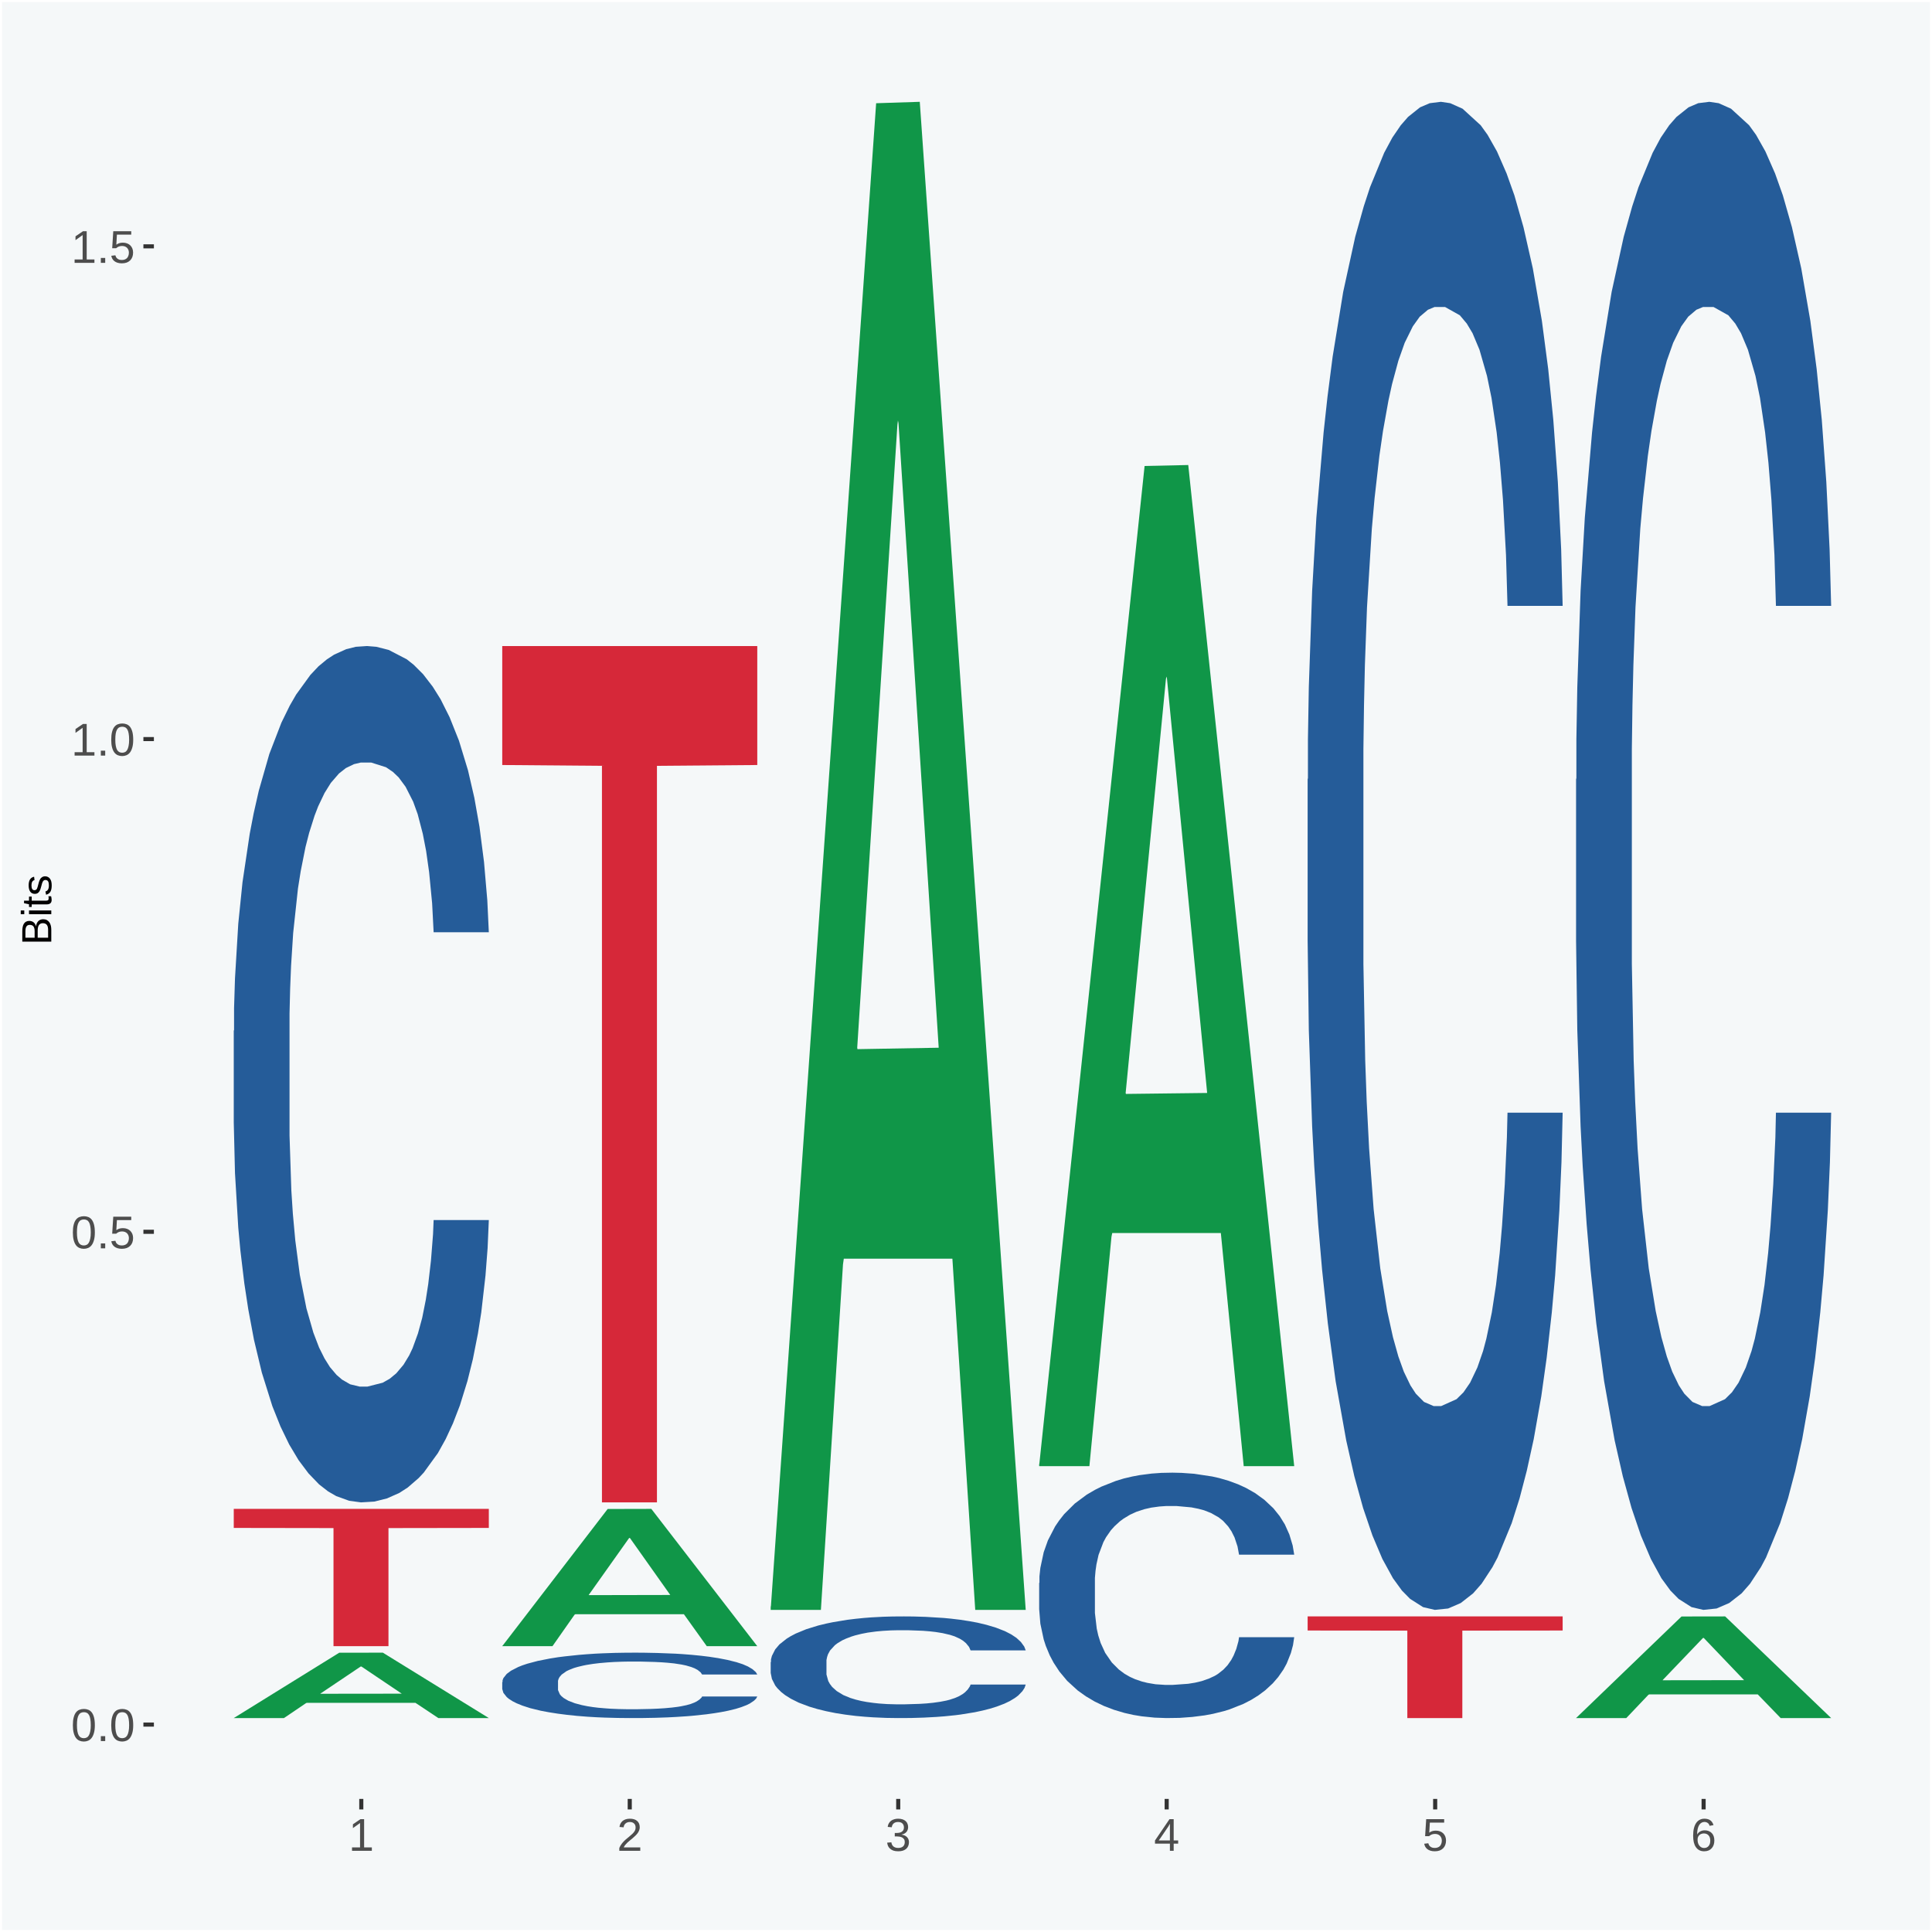 <?xml version="1.0" encoding="UTF-8"?>
<svg xmlns="http://www.w3.org/2000/svg" xmlns:xlink="http://www.w3.org/1999/xlink" width="504pt" height="504pt" viewBox="0 0 504 504" version="1.1">
<defs>
<g>
<symbol overflow="visible" id="glyph0-0">
<path style="stroke:none;" d="M 0.406 0 L 0.406 -8 L 3.594 -8 L 3.594 0 Z M 0.797 -0.406 L 3.188 -0.406 L 3.188 -7.594 L 0.797 -7.594 Z M 0.797 -0.406 "/>
</symbol>
<symbol overflow="visible" id="glyph0-1">
<path style="stroke:none;" d="M 6.203 -4.125 C 6.203 -3.332 6.125 -2.664 5.969 -2.125 C 5.82 -1.582 5.617 -1.145 5.359 -0.812 C 5.098 -0.477 4.789 -0.238 4.438 -0.094 C 4.094 0.051 3.723 0.125 3.328 0.125 C 2.922 0.125 2.539 0.051 2.188 -0.094 C 1.844 -0.238 1.539 -0.477 1.281 -0.812 C 1.031 -1.145 0.832 -1.582 0.688 -2.125 C 0.539 -2.664 0.469 -3.332 0.469 -4.125 C 0.469 -4.957 0.539 -5.645 0.688 -6.188 C 0.832 -6.738 1.035 -7.176 1.297 -7.5 C 1.555 -7.82 1.859 -8.047 2.203 -8.172 C 2.555 -8.305 2.941 -8.375 3.359 -8.375 C 3.754 -8.375 4.125 -8.305 4.469 -8.172 C 4.812 -8.047 5.113 -7.82 5.375 -7.5 C 5.633 -7.176 5.836 -6.738 5.984 -6.188 C 6.129 -5.645 6.203 -4.957 6.203 -4.125 Z M 5.141 -4.125 C 5.141 -4.781 5.098 -5.328 5.016 -5.766 C 4.941 -6.203 4.828 -6.551 4.672 -6.812 C 4.516 -7.07 4.328 -7.254 4.109 -7.359 C 3.891 -7.473 3.641 -7.531 3.359 -7.531 C 3.055 -7.531 2.789 -7.473 2.562 -7.359 C 2.344 -7.254 2.156 -7.07 2 -6.812 C 1.844 -6.551 1.723 -6.203 1.641 -5.766 C 1.566 -5.328 1.531 -4.781 1.531 -4.125 C 1.531 -3.5 1.57 -2.969 1.656 -2.531 C 1.738 -2.094 1.852 -1.742 2 -1.484 C 2.156 -1.223 2.344 -1.035 2.562 -0.922 C 2.789 -0.805 3.047 -0.75 3.328 -0.75 C 3.609 -0.75 3.859 -0.805 4.078 -0.922 C 4.305 -1.035 4.492 -1.223 4.641 -1.484 C 4.797 -1.742 4.914 -2.094 5 -2.531 C 5.094 -2.969 5.141 -3.5 5.141 -4.125 Z M 5.141 -4.125 "/>
</symbol>
<symbol overflow="visible" id="glyph0-2">
<path style="stroke:none;" d="M 1.094 0 L 1.094 -1.281 L 2.234 -1.281 L 2.234 0 Z M 1.094 0 "/>
</symbol>
<symbol overflow="visible" id="glyph0-3">
<path style="stroke:none;" d="M 6.172 -2.688 C 6.172 -2.27 6.109 -1.891 5.984 -1.547 C 5.859 -1.203 5.672 -0.906 5.422 -0.656 C 5.18 -0.414 4.879 -0.223 4.516 -0.078 C 4.148 0.055 3.723 0.125 3.234 0.125 C 2.805 0.125 2.43 0.07 2.109 -0.031 C 1.785 -0.133 1.508 -0.273 1.281 -0.453 C 1.062 -0.629 0.883 -0.836 0.75 -1.078 C 0.625 -1.316 0.535 -1.57 0.484 -1.844 L 1.547 -1.969 C 1.586 -1.812 1.645 -1.66 1.719 -1.516 C 1.801 -1.367 1.91 -1.238 2.047 -1.125 C 2.18 -1.008 2.348 -0.914 2.547 -0.844 C 2.742 -0.781 2.984 -0.75 3.266 -0.75 C 3.535 -0.75 3.781 -0.789 4 -0.875 C 4.227 -0.957 4.422 -1.078 4.578 -1.234 C 4.734 -1.398 4.852 -1.602 4.938 -1.844 C 5.031 -2.082 5.078 -2.359 5.078 -2.672 C 5.078 -2.922 5.035 -3.148 4.953 -3.359 C 4.867 -3.578 4.75 -3.766 4.594 -3.922 C 4.445 -4.078 4.258 -4.195 4.031 -4.281 C 3.812 -4.363 3.562 -4.406 3.281 -4.406 C 3.113 -4.406 2.953 -4.391 2.797 -4.359 C 2.648 -4.328 2.516 -4.285 2.391 -4.234 C 2.266 -4.18 2.148 -4.117 2.047 -4.047 C 1.941 -3.973 1.844 -3.895 1.75 -3.812 L 0.719 -3.812 L 1 -8.25 L 5.688 -8.25 L 5.688 -7.359 L 1.953 -7.359 L 1.797 -4.734 C 1.984 -4.879 2.219 -5.004 2.5 -5.109 C 2.781 -5.211 3.113 -5.266 3.5 -5.266 C 3.914 -5.266 4.285 -5.203 4.609 -5.078 C 4.941 -4.953 5.223 -4.773 5.453 -4.547 C 5.68 -4.316 5.859 -4.047 5.984 -3.734 C 6.109 -3.422 6.172 -3.07 6.172 -2.688 Z M 6.172 -2.688 "/>
</symbol>
<symbol overflow="visible" id="glyph0-4">
<path style="stroke:none;" d="M 0.922 0 L 0.922 -0.891 L 3.016 -0.891 L 3.016 -7.25 L 1.156 -5.922 L 1.156 -6.922 L 3.109 -8.25 L 4.078 -8.25 L 4.078 -0.891 L 6.094 -0.891 L 6.094 0 Z M 0.922 0 "/>
</symbol>
<symbol overflow="visible" id="glyph0-5">
<path style="stroke:none;" d="M 0.609 0 L 0.609 -0.75 C 0.805 -1.207 1.047 -1.609 1.328 -1.953 C 1.617 -2.305 1.922 -2.625 2.234 -2.906 C 2.555 -3.188 2.867 -3.445 3.172 -3.688 C 3.484 -3.938 3.766 -4.18 4.016 -4.422 C 4.266 -4.66 4.469 -4.91 4.625 -5.172 C 4.781 -5.441 4.859 -5.742 4.859 -6.078 C 4.859 -6.316 4.82 -6.523 4.75 -6.703 C 4.676 -6.879 4.57 -7.023 4.438 -7.141 C 4.312 -7.266 4.156 -7.359 3.969 -7.422 C 3.781 -7.484 3.578 -7.516 3.359 -7.516 C 3.141 -7.516 2.938 -7.484 2.75 -7.422 C 2.57 -7.367 2.41 -7.281 2.266 -7.156 C 2.117 -7.039 2 -6.895 1.906 -6.719 C 1.812 -6.551 1.754 -6.352 1.734 -6.125 L 0.656 -6.219 C 0.688 -6.508 0.766 -6.785 0.891 -7.047 C 1.023 -7.316 1.203 -7.551 1.422 -7.75 C 1.648 -7.945 1.922 -8.098 2.234 -8.203 C 2.555 -8.316 2.93 -8.375 3.359 -8.375 C 3.766 -8.375 4.125 -8.328 4.438 -8.234 C 4.758 -8.141 5.031 -7.992 5.25 -7.797 C 5.477 -7.609 5.648 -7.375 5.766 -7.094 C 5.879 -6.812 5.938 -6.488 5.938 -6.125 C 5.938 -5.844 5.883 -5.578 5.781 -5.328 C 5.688 -5.078 5.555 -4.836 5.391 -4.609 C 5.223 -4.379 5.031 -4.16 4.812 -3.953 C 4.594 -3.742 4.363 -3.535 4.125 -3.328 C 3.895 -3.129 3.656 -2.93 3.406 -2.734 C 3.164 -2.535 2.938 -2.336 2.719 -2.141 C 2.508 -1.941 2.32 -1.738 2.156 -1.531 C 1.988 -1.332 1.859 -1.117 1.766 -0.891 L 6.078 -0.891 L 6.078 0 Z M 0.609 0 "/>
</symbol>
<symbol overflow="visible" id="glyph0-6">
<path style="stroke:none;" d="M 6.141 -2.281 C 6.141 -1.906 6.078 -1.566 5.953 -1.266 C 5.836 -0.973 5.66 -0.723 5.422 -0.516 C 5.18 -0.305 4.883 -0.145 4.531 -0.031 C 4.188 0.07 3.789 0.125 3.344 0.125 C 2.832 0.125 2.398 0.062 2.047 -0.062 C 1.703 -0.195 1.414 -0.367 1.188 -0.578 C 0.957 -0.785 0.785 -1.02 0.672 -1.281 C 0.566 -1.551 0.492 -1.832 0.453 -2.125 L 1.547 -2.219 C 1.578 -2 1.633 -1.801 1.719 -1.625 C 1.801 -1.445 1.914 -1.289 2.062 -1.156 C 2.207 -1.031 2.383 -0.93 2.594 -0.859 C 2.801 -0.785 3.051 -0.75 3.344 -0.75 C 3.875 -0.75 4.289 -0.879 4.594 -1.141 C 4.895 -1.41 5.047 -1.801 5.047 -2.312 C 5.047 -2.613 4.977 -2.859 4.844 -3.047 C 4.707 -3.234 4.539 -3.379 4.344 -3.484 C 4.145 -3.586 3.926 -3.656 3.688 -3.688 C 3.445 -3.727 3.227 -3.75 3.031 -3.75 L 2.438 -3.75 L 2.438 -4.656 L 3.016 -4.656 C 3.211 -4.656 3.414 -4.676 3.625 -4.719 C 3.844 -4.758 4.039 -4.832 4.219 -4.938 C 4.395 -5.051 4.539 -5.195 4.656 -5.375 C 4.77 -5.562 4.828 -5.797 4.828 -6.078 C 4.828 -6.523 4.695 -6.875 4.438 -7.125 C 4.188 -7.383 3.801 -7.516 3.281 -7.516 C 2.82 -7.516 2.445 -7.395 2.156 -7.156 C 1.875 -6.914 1.707 -6.578 1.656 -6.141 L 0.594 -6.234 C 0.633 -6.598 0.734 -6.91 0.891 -7.172 C 1.047 -7.441 1.242 -7.664 1.484 -7.844 C 1.734 -8.02 2.008 -8.148 2.312 -8.234 C 2.625 -8.328 2.953 -8.375 3.297 -8.375 C 3.754 -8.375 4.148 -8.316 4.484 -8.203 C 4.816 -8.086 5.086 -7.93 5.297 -7.734 C 5.516 -7.535 5.672 -7.301 5.766 -7.031 C 5.867 -6.77 5.922 -6.488 5.922 -6.188 C 5.922 -5.945 5.883 -5.723 5.812 -5.516 C 5.75 -5.305 5.645 -5.113 5.5 -4.938 C 5.363 -4.77 5.188 -4.625 4.969 -4.5 C 4.75 -4.383 4.488 -4.297 4.188 -4.234 L 4.188 -4.219 C 4.52 -4.176 4.805 -4.098 5.047 -3.984 C 5.297 -3.867 5.5 -3.723 5.656 -3.547 C 5.82 -3.379 5.941 -3.188 6.016 -2.969 C 6.098 -2.75 6.141 -2.52 6.141 -2.281 Z M 6.141 -2.281 "/>
</symbol>
<symbol overflow="visible" id="glyph0-7">
<path style="stroke:none;" d="M 5.156 -1.875 L 5.156 0 L 4.172 0 L 4.172 -1.875 L 0.281 -1.875 L 0.281 -2.688 L 4.062 -8.25 L 5.156 -8.25 L 5.156 -2.703 L 6.328 -2.703 L 6.328 -1.875 Z M 4.172 -7.062 C 4.16 -7.039 4.141 -7.004 4.109 -6.953 C 4.078 -6.898 4.039 -6.836 4 -6.766 C 3.957 -6.691 3.914 -6.617 3.875 -6.547 C 3.844 -6.473 3.812 -6.414 3.781 -6.375 L 1.656 -3.25 C 1.633 -3.219 1.602 -3.176 1.562 -3.125 C 1.531 -3.07 1.492 -3.02 1.453 -2.969 C 1.422 -2.914 1.383 -2.863 1.344 -2.812 C 1.301 -2.77 1.27 -2.734 1.25 -2.703 L 4.172 -2.703 Z M 4.172 -7.062 "/>
</symbol>
<symbol overflow="visible" id="glyph0-8">
<path style="stroke:none;" d="M 6.141 -2.703 C 6.141 -2.285 6.082 -1.906 5.969 -1.562 C 5.852 -1.219 5.68 -0.922 5.453 -0.672 C 5.234 -0.422 4.957 -0.223 4.625 -0.078 C 4.289 0.055 3.91 0.125 3.484 0.125 C 3.004 0.125 2.582 0.031 2.219 -0.156 C 1.863 -0.344 1.566 -0.609 1.328 -0.953 C 1.086 -1.297 0.906 -1.719 0.781 -2.219 C 0.664 -2.727 0.609 -3.301 0.609 -3.938 C 0.609 -4.676 0.676 -5.32 0.812 -5.875 C 0.945 -6.426 1.141 -6.883 1.391 -7.25 C 1.648 -7.625 1.961 -7.906 2.328 -8.094 C 2.691 -8.281 3.102 -8.375 3.562 -8.375 C 3.844 -8.375 4.102 -8.344 4.344 -8.281 C 4.594 -8.227 4.816 -8.133 5.016 -8 C 5.223 -7.875 5.398 -7.703 5.547 -7.484 C 5.703 -7.273 5.828 -7.016 5.922 -6.703 L 4.906 -6.516 C 4.801 -6.867 4.629 -7.125 4.391 -7.281 C 4.148 -7.445 3.867 -7.531 3.547 -7.531 C 3.266 -7.531 3.004 -7.457 2.766 -7.312 C 2.535 -7.176 2.336 -6.973 2.172 -6.703 C 2.004 -6.43 1.875 -6.086 1.781 -5.672 C 1.695 -5.266 1.656 -4.789 1.656 -4.25 C 1.852 -4.602 2.125 -4.875 2.469 -5.062 C 2.812 -5.25 3.207 -5.344 3.656 -5.344 C 4.031 -5.344 4.367 -5.281 4.672 -5.156 C 4.984 -5.031 5.25 -4.852 5.469 -4.625 C 5.688 -4.406 5.852 -4.129 5.969 -3.797 C 6.082 -3.473 6.141 -3.109 6.141 -2.703 Z M 5.078 -2.656 C 5.078 -2.938 5.039 -3.191 4.969 -3.422 C 4.895 -3.66 4.785 -3.859 4.641 -4.016 C 4.504 -4.18 4.332 -4.305 4.125 -4.391 C 3.926 -4.484 3.688 -4.531 3.406 -4.531 C 3.219 -4.531 3.023 -4.5 2.828 -4.438 C 2.629 -4.383 2.453 -4.289 2.297 -4.156 C 2.141 -4.031 2.008 -3.863 1.906 -3.656 C 1.812 -3.457 1.766 -3.207 1.766 -2.906 C 1.766 -2.602 1.801 -2.316 1.875 -2.047 C 1.957 -1.785 2.07 -1.555 2.219 -1.359 C 2.363 -1.172 2.539 -1.02 2.75 -0.906 C 2.957 -0.789 3.191 -0.734 3.453 -0.734 C 3.703 -0.734 3.926 -0.773 4.125 -0.859 C 4.332 -0.953 4.504 -1.082 4.641 -1.25 C 4.785 -1.414 4.895 -1.613 4.969 -1.844 C 5.039 -2.082 5.078 -2.352 5.078 -2.656 Z M 5.078 -2.656 "/>
</symbol>
<symbol overflow="visible" id="glyph1-0">
<path style="stroke:none;" d="M 0 -0.359 L -7.328 -0.359 L -7.328 -3.281 L 0 -3.281 Z M -0.359 -0.734 L -0.359 -2.922 L -6.969 -2.922 L -6.969 -0.734 Z M -0.359 -0.734 "/>
</symbol>
<symbol overflow="visible" id="glyph1-1">
<path style="stroke:none;" d="M -2.125 -6.75 C -1.75 -6.75 -1.426 -6.676 -1.156 -6.531 C -0.883 -6.383 -0.66 -6.18 -0.484 -5.922 C -0.316 -5.672 -0.191 -5.375 -0.109 -5.031 C -0.035 -4.695 0 -4.344 0 -3.969 L 0 -0.906 L -7.562 -0.906 L -7.562 -3.656 C -7.562 -4.07 -7.523 -4.441 -7.453 -4.766 C -7.391 -5.098 -7.281 -5.379 -7.125 -5.609 C -6.977 -5.836 -6.789 -6.008 -6.562 -6.125 C -6.332 -6.25 -6.055 -6.312 -5.734 -6.312 C -5.523 -6.312 -5.328 -6.281 -5.141 -6.219 C -4.953 -6.164 -4.781 -6.078 -4.625 -5.953 C -4.477 -5.836 -4.348 -5.688 -4.234 -5.5 C -4.129 -5.32 -4.047 -5.113 -3.984 -4.875 C -3.953 -5.176 -3.883 -5.441 -3.781 -5.672 C -3.676 -5.91 -3.539 -6.109 -3.375 -6.266 C -3.219 -6.43 -3.031 -6.551 -2.812 -6.625 C -2.602 -6.707 -2.375 -6.75 -2.125 -6.75 Z M -5.609 -5.281 C -6.016 -5.281 -6.305 -5.141 -6.484 -4.859 C -6.66 -4.586 -6.75 -4.188 -6.75 -3.656 L -6.75 -1.922 L -4.344 -1.922 L -4.344 -3.656 C -4.344 -3.957 -4.375 -4.211 -4.438 -4.422 C -4.5 -4.629 -4.582 -4.797 -4.688 -4.922 C -4.801 -5.047 -4.93 -5.133 -5.078 -5.188 C -5.234 -5.25 -5.41 -5.281 -5.609 -5.281 Z M -2.219 -5.719 C -2.457 -5.719 -2.66 -5.672 -2.828 -5.578 C -2.992 -5.492 -3.129 -5.367 -3.234 -5.203 C -3.348 -5.047 -3.426 -4.848 -3.469 -4.609 C -3.52 -4.379 -3.547 -4.125 -3.547 -3.844 L -3.547 -1.922 L -0.828 -1.922 L -0.828 -3.922 C -0.828 -4.18 -0.848 -4.422 -0.891 -4.641 C -0.93 -4.859 -1.004 -5.047 -1.109 -5.203 C -1.211 -5.367 -1.352 -5.492 -1.531 -5.578 C -1.719 -5.672 -1.945 -5.719 -2.219 -5.719 Z M -2.219 -5.719 "/>
</symbol>
<symbol overflow="visible" id="glyph1-2">
<path style="stroke:none;" d="M -7.047 -0.734 L -7.969 -0.734 L -7.969 -1.703 L -7.047 -1.703 Z M 0 -0.734 L -5.812 -0.734 L -5.812 -1.703 L 0 -1.703 Z M 0 -0.734 "/>
</symbol>
<symbol overflow="visible" id="glyph1-3">
<path style="stroke:none;" d="M -0.047 -2.969 C -0.004 -2.82 0.023 -2.672 0.047 -2.516 C 0.078 -2.367 0.094 -2.195 0.094 -2 C 0.094 -1.227 -0.348 -0.844 -1.234 -0.844 L -5.109 -0.844 L -5.109 -0.172 L -5.812 -0.172 L -5.812 -0.875 L -7.109 -1.156 L -7.109 -1.812 L -5.812 -1.812 L -5.812 -2.875 L -5.109 -2.875 L -5.109 -1.812 L -1.438 -1.812 C -1.156 -1.812 -0.957 -1.852 -0.844 -1.938 C -0.738 -2.031 -0.688 -2.191 -0.688 -2.422 C -0.688 -2.516 -0.691 -2.602 -0.703 -2.688 C -0.711 -2.77 -0.727 -2.863 -0.75 -2.969 Z M -0.047 -2.969 "/>
</symbol>
<symbol overflow="visible" id="glyph1-4">
<path style="stroke:none;" d="M -1.609 -5.109 C -1.336 -5.109 -1.094 -5.051 -0.875 -4.938 C -0.664 -4.832 -0.488 -4.68 -0.344 -4.484 C -0.195 -4.285 -0.082 -4.039 0 -3.75 C 0.07 -3.457 0.109 -3.125 0.109 -2.75 C 0.109 -2.406 0.082 -2.098 0.031 -1.828 C -0.02 -1.555 -0.102 -1.316 -0.219 -1.109 C -0.332 -0.91 -0.484 -0.742 -0.672 -0.609 C -0.859 -0.473 -1.086 -0.375 -1.359 -0.312 L -1.531 -1.156 C -1.219 -1.238 -0.988 -1.41 -0.844 -1.672 C -0.695 -1.93 -0.625 -2.289 -0.625 -2.75 C -0.625 -2.957 -0.641 -3.145 -0.672 -3.312 C -0.703 -3.488 -0.75 -3.641 -0.812 -3.766 C -0.883 -3.891 -0.977 -3.984 -1.094 -4.047 C -1.207 -4.117 -1.352 -4.156 -1.531 -4.156 C -1.707 -4.156 -1.848 -4.113 -1.953 -4.031 C -2.066 -3.957 -2.16 -3.844 -2.234 -3.688 C -2.316 -3.539 -2.383 -3.363 -2.438 -3.156 C -2.5 -2.945 -2.562 -2.719 -2.625 -2.469 C -2.688 -2.238 -2.754 -2.008 -2.828 -1.781 C -2.898 -1.551 -3 -1.344 -3.125 -1.156 C -3.25 -0.969 -3.398 -0.816 -3.578 -0.703 C -3.766 -0.586 -4 -0.531 -4.281 -0.531 C -4.812 -0.531 -5.211 -0.719 -5.484 -1.094 C -5.766 -1.477 -5.906 -2.031 -5.906 -2.75 C -5.906 -3.395 -5.789 -3.906 -5.562 -4.281 C -5.332 -4.656 -4.973 -4.895 -4.484 -5 L -4.375 -4.125 C -4.52 -4.094 -4.645 -4.035 -4.75 -3.953 C -4.852 -3.867 -4.938 -3.766 -5 -3.641 C -5.062 -3.516 -5.102 -3.375 -5.125 -3.219 C -5.156 -3.07 -5.172 -2.914 -5.172 -2.75 C -5.172 -2.312 -5.102 -1.988 -4.969 -1.781 C -4.844 -1.582 -4.645 -1.484 -4.375 -1.484 C -4.219 -1.484 -4.086 -1.52 -3.984 -1.594 C -3.879 -1.664 -3.789 -1.77 -3.719 -1.906 C -3.656 -2.051 -3.598 -2.219 -3.547 -2.406 C -3.492 -2.602 -3.438 -2.816 -3.375 -3.047 C -3.332 -3.203 -3.289 -3.359 -3.25 -3.516 C -3.207 -3.68 -3.156 -3.836 -3.094 -3.984 C -3.031 -4.141 -2.957 -4.285 -2.875 -4.422 C -2.789 -4.555 -2.688 -4.672 -2.562 -4.766 C -2.445 -4.867 -2.312 -4.953 -2.156 -5.016 C -2 -5.078 -1.816 -5.109 -1.609 -5.109 Z M -1.609 -5.109 "/>
</symbol>
</g>
<clipPath id="clip1">
  <path d="M 40.148 5.48 L 498.52 5.48 L 498.52 469.281 L 40.148 469.281 Z M 40.148 5.48 "/>
</clipPath>
</defs>
<g id="surface1">
<rect x="0" y="0" width="504" height="504" style="fill:rgb(96.078%,97.255%,97.647%);fill-opacity:1;stroke:none;"/>
<path style="fill:none;stroke-width:1.07;stroke-linecap:round;stroke-linejoin:round;stroke:rgb(100%,100%,100%);stroke-opacity:1;stroke-miterlimit:10;" d="M 0 0 L 504 0 L 504 504 L 0 504 Z M 0 0 " transform="matrix(1,0,0,-1,0,504)"/>
<g clip-path="url(#clip1)" clip-rule="nonzero">
<path style=" stroke:none;fill-rule:nonzero;fill:rgb(96.078%,97.255%,97.647%);fill-opacity:1;" d="M 40.148 469.281 L 498.52 469.281 L 498.52 5.48 L 40.148 5.48 Z M 40.148 469.281 "/>
</g>
<path style=" stroke:none;fill-rule:nonzero;fill:rgb(6.274%,58.824%,28.235%);fill-opacity:1;" d="M 60.98 448.16 L 61.051 448.148 L 88.488 431.148 L 99.871 431.129 L 127.52 448.191 L 114.352 448.191 L 108.379 444.219 L 80.051 444.219 L 79.852 444.281 L 74.078 448.191 L 60.98 448.191 L 60.98 448.16 L 83.621 441.852 L 104.809 441.828 L 94.32 434.77 L 94.18 434.73 L 94.039 434.781 L 83.551 441.828 L 83.621 441.852 Z M 60.98 448.16 "/>
<path style=" stroke:none;fill-rule:nonzero;fill:rgb(14.51%,36.078%,60.001%);fill-opacity:1;" d="M 60.98 268.898 L 61.059 268.699 L 61.059 262.988 L 61.301 255.238 L 62.16 240.949 L 63.262 230.141 L 65.148 217.488 L 66.172 212.191 L 67.512 206.27 L 70.262 196.68 L 73.41 188.52 L 75.609 184.039 L 77.262 181.18 L 80.961 176.078 L 83.078 173.828 L 85.281 172 L 87.172 170.77 L 90.32 169.352 L 92.828 168.73 L 95.738 168.531 L 98.18 168.73 L 101.41 169.551 L 106.129 172 L 107.93 173.43 L 110.371 175.871 L 112.891 179.141 L 114.93 182.398 L 117.289 187.102 L 119.73 193.219 L 122.09 200.969 L 123.738 208.109 L 125.078 215.66 L 126.262 224.84 L 127.121 234.828 L 127.52 243.199 L 113.121 243.199 L 112.73 235.648 L 111.941 227.488 L 111.16 221.98 L 110.289 217.488 L 108.961 212.391 L 107.781 209.129 L 105.809 205.25 L 104 202.801 L 102.512 201.379 L 100.699 200.148 L 96.852 198.93 L 94.09 198.93 L 92.359 199.34 L 90.238 200.359 L 88.43 201.781 L 86.309 204.23 L 84.66 206.879 L 83 210.352 L 82.059 212.801 L 80.641 217.289 L 79.699 220.961 L 78.441 227.289 L 77.73 231.77 L 76.48 243.398 L 75.93 251.969 L 75.691 257.891 L 75.531 264.422 L 75.531 296.238 L 76 310.52 L 76.398 316.641 L 77.031 323.578 L 78.211 332.559 L 79.941 341.328 L 81.75 347.648 L 83.238 351.531 L 84.66 354.379 L 86.07 356.629 L 87.801 358.672 L 89.219 359.891 L 91.34 361.121 L 93.859 361.73 L 95.82 361.73 L 99.828 360.711 L 101.641 359.691 L 103.371 358.262 L 105.262 356.02 L 106.75 353.57 L 107.621 351.73 L 109.031 347.859 L 110.141 343.781 L 111.078 339.078 L 111.711 335 L 112.422 328.879 L 112.969 321.949 L 113.121 318.27 L 127.52 318.27 L 127.199 325.621 L 126.648 332.762 L 125.551 342.352 L 124.68 347.859 L 123.352 354.59 L 121.93 360.301 L 119.969 366.629 L 118.16 371.32 L 116.27 375.398 L 114.23 379.07 L 110.531 384.172 L 109.191 385.602 L 106.359 388.051 L 104.16 389.469 L 100.93 390.898 L 97.629 391.719 L 94.172 391.922 L 91.102 391.512 L 87.719 390.289 L 85.602 389.07 L 83.238 387.23 L 80.488 384.371 L 77.891 380.91 L 75.449 376.828 L 73.172 372.129 L 71.051 366.828 L 68.301 358.059 L 66.25 349.488 L 64.762 341.531 L 63.738 334.801 L 62.711 326.23 L 62.16 320.309 L 61.301 306.031 L 60.98 292.77 Z M 60.98 268.898 "/>
<path style=" stroke:none;fill-rule:nonzero;fill:rgb(83.922%,15.686%,22.353%);fill-opacity:1;" d="M 60.98 393.621 L 127.52 393.621 L 127.52 398.59 L 101.34 398.629 L 101.34 429.441 L 87 429.441 L 87 398.629 L 60.98 398.59 Z M 60.98 393.621 "/>
<path style=" stroke:none;fill-rule:nonzero;fill:rgb(6.274%,58.824%,28.235%);fill-opacity:1;" d="M 131.02 429.371 L 131.09 429.34 L 158.52 393.648 L 169.91 393.621 L 197.551 429.441 L 184.379 429.441 L 178.41 421.102 L 150.09 421.102 L 149.879 421.23 L 144.121 429.441 L 131.02 429.441 L 131.02 429.371 L 153.648 416.121 L 174.852 416.078 L 164.352 401.25 L 164.219 401.18 L 164.078 401.281 L 153.578 416.078 L 153.648 416.121 Z M 131.02 429.371 "/>
<path style=" stroke:none;fill-rule:nonzero;fill:rgb(14.51%,36.078%,60.001%);fill-opacity:1;" d="M 131.02 438.801 L 131.102 438.781 L 131.102 438.34 L 131.328 437.75 L 132.199 436.66 L 133.301 435.84 L 135.191 434.871 L 136.211 434.461 L 137.551 434.012 L 140.301 433.281 L 143.441 432.66 L 145.648 432.309 L 147.301 432.102 L 150.988 431.711 L 153.121 431.539 L 155.32 431.391 L 157.211 431.301 L 160.352 431.191 L 162.871 431.148 L 165.781 431.129 L 168.219 431.148 L 171.441 431.211 L 176.16 431.391 L 177.969 431.5 L 180.41 431.691 L 182.922 431.941 L 184.969 432.191 L 187.328 432.551 L 189.762 433.02 L 192.121 433.609 L 193.77 434.148 L 195.109 434.73 L 196.289 435.43 L 197.16 436.191 L 197.551 436.828 L 183.16 436.828 L 182.762 436.262 L 181.98 435.629 L 181.191 435.211 L 180.328 434.871 L 178.988 434.48 L 177.809 434.23 L 175.84 433.93 L 174.039 433.75 L 172.539 433.641 L 170.73 433.551 L 166.879 433.449 L 164.129 433.449 L 162.398 433.48 L 160.27 433.559 L 158.461 433.672 L 156.34 433.859 L 154.691 434.059 L 153.039 434.32 L 152.09 434.512 L 150.68 434.852 L 149.73 435.129 L 148.48 435.621 L 147.77 435.961 L 146.512 436.852 L 145.961 437.5 L 145.719 437.961 L 145.57 438.449 L 145.57 440.891 L 146.039 441.98 L 146.43 442.441 L 147.059 442.969 L 148.238 443.66 L 149.969 444.328 L 151.781 444.809 L 153.27 445.109 L 154.691 445.328 L 156.102 445.5 L 157.84 445.648 L 159.25 445.75 L 161.371 445.84 L 163.891 445.891 L 165.859 445.891 L 169.871 445.809 L 171.68 445.73 L 173.41 445.621 L 175.289 445.449 L 176.789 445.262 L 177.648 445.121 L 179.07 444.828 L 180.172 444.52 L 181.109 444.16 L 181.738 443.852 L 182.449 443.379 L 183 442.852 L 183.16 442.57 L 197.551 442.57 L 197.238 443.129 L 196.68 443.672 L 195.578 444.41 L 194.719 444.828 L 193.379 445.34 L 191.969 445.781 L 190 446.262 L 188.191 446.621 L 186.301 446.93 L 184.262 447.211 L 180.559 447.602 L 179.23 447.711 L 176.391 447.898 L 174.191 448.012 L 170.969 448.121 L 167.672 448.18 L 164.211 448.191 L 161.141 448.16 L 157.762 448.07 L 155.629 447.98 L 153.27 447.84 L 150.52 447.621 L 147.93 447.352 L 145.488 447.039 L 143.211 446.68 L 141.078 446.281 L 138.328 445.609 L 136.289 444.949 L 134.789 444.34 L 133.77 443.828 L 132.75 443.18 L 132.199 442.719 L 131.328 441.629 L 131.02 440.621 Z M 131.02 438.801 "/>
<path style=" stroke:none;fill-rule:nonzero;fill:rgb(83.922%,15.686%,22.353%);fill-opacity:1;" d="M 131.02 168.531 L 197.551 168.531 L 197.551 199.57 L 171.379 199.781 L 171.379 391.922 L 157.031 391.922 L 157.031 199.781 L 131.02 199.57 Z M 131.02 168.531 "/>
<path style=" stroke:none;fill-rule:nonzero;fill:rgb(6.274%,58.824%,28.235%);fill-opacity:1;" d="M 201.051 419.23 L 201.121 418.859 L 228.559 26.93 L 239.941 26.559 L 267.578 419.969 L 254.41 419.969 L 248.449 328.359 L 220.121 328.359 L 219.91 329.84 L 214.148 419.969 L 201.051 419.969 L 201.051 419.23 L 223.691 273.691 L 244.879 273.32 L 234.391 110.41 L 234.25 109.68 L 234.109 110.781 L 223.621 273.32 L 223.691 273.691 Z M 201.051 419.23 "/>
<path style=" stroke:none;fill-rule:nonzero;fill:rgb(14.51%,36.078%,60.001%);fill-opacity:1;" d="M 201.051 433.578 L 201.129 433.559 L 201.129 432.879 L 201.371 431.961 L 202.23 430.27 L 203.328 428.98 L 205.219 427.48 L 206.238 426.852 L 207.578 426.148 L 210.328 425.012 L 213.48 424.039 L 215.68 423.512 L 217.328 423.172 L 221.031 422.559 L 223.148 422.301 L 225.352 422.078 L 227.238 421.93 L 230.391 421.762 L 232.898 421.691 L 235.809 421.672 L 238.25 421.691 L 241.469 421.789 L 246.191 422.078 L 248 422.25 L 250.441 422.539 L 252.961 422.93 L 255 423.309 L 257.359 423.871 L 259.801 424.602 L 262.16 425.52 L 263.809 426.371 L 265.148 427.262 L 266.328 428.352 L 267.191 429.539 L 267.578 430.531 L 253.191 430.531 L 252.801 429.641 L 252.012 428.672 L 251.23 428.012 L 250.359 427.48 L 249.02 426.871 L 247.84 426.488 L 245.879 426.031 L 244.07 425.738 L 242.578 425.57 L 240.77 425.422 L 236.91 425.281 L 234.16 425.281 L 232.43 425.32 L 230.309 425.441 L 228.5 425.609 L 226.371 425.898 L 224.719 426.219 L 223.07 426.629 L 222.129 426.922 L 220.711 427.461 L 219.77 427.891 L 218.512 428.641 L 217.801 429.18 L 216.539 430.559 L 215.988 431.57 L 215.762 432.281 L 215.602 433.051 L 215.602 436.828 L 216.07 438.531 L 216.469 439.25 L 217.09 440.078 L 218.27 441.141 L 220 442.191 L 221.809 442.941 L 223.309 443.398 L 224.719 443.738 L 226.141 444 L 227.871 444.238 L 229.281 444.391 L 231.41 444.539 L 233.922 444.609 L 235.891 444.609 L 239.898 444.488 L 241.711 444.371 L 243.441 444.199 L 245.328 443.93 L 246.82 443.641 L 247.691 443.422 L 249.102 442.961 L 250.199 442.48 L 251.148 441.922 L 251.781 441.43 L 252.48 440.711 L 253.031 439.879 L 253.191 439.449 L 267.578 439.449 L 267.27 440.32 L 266.719 441.172 L 265.621 442.309 L 264.75 442.961 L 263.422 443.762 L 262 444.441 L 260.031 445.191 L 258.23 445.75 L 256.34 446.23 L 254.289 446.672 L 250.602 447.27 L 249.262 447.441 L 246.43 447.73 L 244.23 447.898 L 241 448.07 L 237.699 448.172 L 234.238 448.191 L 231.172 448.148 L 227.789 448 L 225.672 447.852 L 223.309 447.641 L 220.559 447.301 L 217.961 446.891 L 215.52 446.398 L 213.238 445.84 L 211.121 445.211 L 208.371 444.172 L 206.32 443.148 L 204.828 442.211 L 203.801 441.41 L 202.781 440.391 L 202.23 439.691 L 201.371 437.988 L 201.051 436.422 Z M 201.051 433.578 "/>
<path style=" stroke:none;fill-rule:nonzero;fill:rgb(6.274%,58.824%,28.235%);fill-opacity:1;" d="M 271.09 381.988 L 271.148 381.738 L 298.59 121.559 L 309.98 121.309 L 337.621 382.48 L 324.449 382.48 L 318.48 321.66 L 290.148 321.66 L 289.949 322.641 L 284.191 382.48 L 271.09 382.48 L 271.09 381.988 L 293.719 285.371 L 314.91 285.121 L 304.422 176.98 L 304.281 176.488 L 304.148 177.23 L 293.648 285.121 L 293.719 285.371 Z M 271.09 381.988 "/>
<path style=" stroke:none;fill-rule:nonzero;fill:rgb(14.51%,36.078%,60.001%);fill-opacity:1;" d="M 271.09 412.941 L 271.16 412.879 L 271.16 411.238 L 271.398 409.02 L 272.27 404.93 L 273.371 401.828 L 275.25 398.199 L 276.281 396.68 L 277.609 394.988 L 280.371 392.238 L 283.512 389.898 L 285.711 388.621 L 287.359 387.801 L 291.059 386.34 L 293.18 385.691 L 295.391 385.172 L 297.27 384.82 L 300.422 384.41 L 302.941 384.23 L 305.852 384.172 L 308.281 384.23 L 311.512 384.461 L 316.23 385.172 L 318.039 385.578 L 320.469 386.281 L 322.988 387.211 L 325.031 388.148 L 327.391 389.488 L 329.828 391.25 L 332.191 393.469 L 333.84 395.52 L 335.18 397.68 L 336.359 400.309 L 337.219 403.172 L 337.621 405.57 L 323.23 405.57 L 322.828 403.41 L 322.051 401.07 L 321.262 399.488 L 320.391 398.199 L 319.059 396.738 L 317.879 395.809 L 315.91 394.699 L 314.102 393.988 L 312.609 393.59 L 310.801 393.23 L 306.949 392.879 L 304.191 392.879 L 302.461 393 L 300.34 393.289 L 298.531 393.699 L 296.41 394.398 L 294.762 395.16 L 293.109 396.16 L 292.16 396.859 L 290.75 398.148 L 289.801 399.199 L 288.539 401.012 L 287.84 402.301 L 286.578 405.629 L 286.031 408.09 L 285.789 409.781 L 285.629 411.648 L 285.629 420.77 L 286.109 424.871 L 286.5 426.621 L 287.129 428.609 L 288.309 431.18 L 290.039 433.691 L 291.852 435.512 L 293.34 436.621 L 294.762 437.441 L 296.172 438.078 L 297.898 438.66 L 299.32 439.012 L 301.441 439.371 L 303.961 439.539 L 305.922 439.539 L 309.941 439.25 L 311.738 438.961 L 313.469 438.551 L 315.359 437.898 L 316.859 437.199 L 317.719 436.68 L 319.141 435.559 L 320.238 434.398 L 321.18 433.051 L 321.809 431.879 L 322.52 430.129 L 323.07 428.141 L 323.23 427.09 L 337.621 427.09 L 337.301 429.191 L 336.75 431.238 L 335.648 433.988 L 334.789 435.559 L 333.449 437.488 L 332.031 439.129 L 330.07 440.941 L 328.262 442.289 L 326.371 443.461 L 324.328 444.512 L 320.629 445.969 L 319.289 446.379 L 316.461 447.078 L 314.262 447.488 L 311.039 447.898 L 307.73 448.141 L 304.27 448.191 L 301.211 448.078 L 297.82 447.73 L 295.699 447.379 L 293.34 446.852 L 290.59 446.031 L 287.988 445.039 L 285.559 443.871 L 283.281 442.52 L 281.148 441 L 278.398 438.488 L 276.352 436.031 L 274.859 433.75 L 273.84 431.82 L 272.82 429.371 L 272.27 427.672 L 271.398 423.578 L 271.09 419.781 Z M 271.09 412.941 "/>
<path style=" stroke:none;fill-rule:nonzero;fill:rgb(14.51%,36.078%,60.001%);fill-opacity:1;" d="M 341.121 203.328 L 341.199 202.969 L 341.199 192.91 L 341.43 179.25 L 342.301 154.109 L 343.398 135.059 L 345.289 112.789 L 346.309 103.449 L 347.648 93.031 L 350.398 76.141 L 353.539 61.77 L 355.75 53.871 L 357.398 48.84 L 361.09 39.852 L 363.219 35.898 L 365.422 32.672 L 367.309 30.512 L 370.449 28 L 372.969 26.922 L 375.879 26.559 L 378.32 26.922 L 381.539 28.359 L 386.262 32.672 L 388.07 35.18 L 390.512 39.5 L 393.02 45.238 L 395.07 50.988 L 397.43 59.262 L 399.871 70.031 L 402.23 83.691 L 403.879 96.262 L 405.211 109.551 L 406.391 125.719 L 407.262 143.328 L 407.648 158.059 L 393.262 158.059 L 392.871 144.762 L 392.078 130.391 L 391.289 120.691 L 390.43 112.789 L 389.09 103.809 L 387.91 98.059 L 385.949 91.23 L 384.141 86.922 L 382.641 84.41 L 380.828 82.25 L 376.98 80.09 L 374.23 80.09 L 372.5 80.809 L 370.371 82.609 L 368.57 85.121 L 366.441 89.43 L 364.789 94.109 L 363.141 100.211 L 362.199 104.52 L 360.781 112.43 L 359.84 118.898 L 358.578 130.031 L 357.871 137.941 L 356.609 158.422 L 356.059 173.512 L 355.828 183.93 L 355.672 195.422 L 355.672 251.469 L 356.141 276.621 L 356.531 287.398 L 357.16 299.609 L 358.34 315.422 L 360.07 330.871 L 361.879 342.012 L 363.379 348.828 L 364.789 353.859 L 366.211 357.82 L 367.941 361.41 L 369.352 363.57 L 371.48 365.719 L 373.988 366.801 L 375.961 366.801 L 379.969 365 L 381.781 363.211 L 383.512 360.691 L 385.398 356.738 L 386.891 352.43 L 387.75 349.191 L 389.172 342.371 L 390.27 335.18 L 391.219 326.922 L 391.84 319.73 L 392.551 308.949 L 393.102 296.738 L 393.262 290.27 L 407.648 290.27 L 407.34 303.211 L 406.789 315.781 L 405.691 332.672 L 404.82 342.371 L 403.48 354.219 L 402.07 364.281 L 400.102 375.422 L 398.289 383.68 L 396.41 390.871 L 394.359 397.34 L 390.66 406.32 L 389.328 408.828 L 386.5 413.148 L 384.289 415.66 L 381.07 418.18 L 377.77 419.609 L 374.309 419.969 L 371.238 419.25 L 367.859 417.102 L 365.73 414.941 L 363.379 411.711 L 360.621 406.68 L 358.031 400.57 L 355.59 393.391 L 353.309 385.121 L 351.191 375.781 L 348.43 360.328 L 346.391 345.238 L 344.891 331.23 L 343.871 319.371 L 342.852 304.281 L 342.301 293.859 L 341.43 268.719 L 341.121 245.359 Z M 341.121 203.328 "/>
<path style=" stroke:none;fill-rule:nonzero;fill:rgb(83.922%,15.686%,22.353%);fill-opacity:1;" d="M 341.121 421.672 L 407.648 421.672 L 407.648 425.352 L 381.48 425.379 L 381.48 448.191 L 367.129 448.191 L 367.129 425.379 L 341.121 425.352 Z M 341.121 421.672 "/>
<path style=" stroke:none;fill-rule:nonzero;fill:rgb(6.274%,58.824%,28.235%);fill-opacity:1;" d="M 411.148 448.141 L 411.219 448.121 L 438.66 421.691 L 450.039 421.672 L 477.691 448.191 L 464.52 448.191 L 458.551 442.02 L 430.219 442.02 L 430.02 442.121 L 424.25 448.191 L 411.148 448.191 L 411.148 448.141 L 433.789 438.328 L 454.98 438.301 L 444.488 427.32 L 444.352 427.27 L 444.211 427.34 L 433.719 438.301 L 433.789 438.328 Z M 411.148 448.141 "/>
<path style=" stroke:none;fill-rule:nonzero;fill:rgb(14.51%,36.078%,60.001%);fill-opacity:1;" d="M 411.148 203.328 L 411.23 202.969 L 411.23 192.91 L 411.469 179.25 L 412.328 154.109 L 413.43 135.059 L 415.32 112.789 L 416.34 103.449 L 417.68 93.031 L 420.43 76.141 L 423.578 61.77 L 425.781 53.871 L 427.43 48.84 L 431.129 39.852 L 433.25 35.898 L 435.449 32.672 L 437.34 30.512 L 440.488 28 L 443 26.922 L 445.91 26.559 L 448.352 26.922 L 451.578 28.359 L 456.289 32.672 L 458.102 35.18 L 460.539 39.5 L 463.059 45.238 L 465.102 50.988 L 467.461 59.262 L 469.898 70.031 L 472.262 83.691 L 473.91 96.262 L 475.25 109.551 L 476.43 125.719 L 477.289 143.328 L 477.691 158.059 L 463.289 158.059 L 462.898 144.762 L 462.109 130.391 L 461.328 120.691 L 460.461 112.789 L 459.129 103.809 L 457.949 98.059 L 455.98 91.23 L 454.172 86.922 L 452.68 84.41 L 450.871 82.25 L 447.012 80.09 L 444.262 80.09 L 442.531 80.809 L 440.41 82.609 L 438.602 85.121 L 436.48 89.43 L 434.82 94.109 L 433.172 100.211 L 432.23 104.52 L 430.809 112.43 L 429.871 118.898 L 428.609 130.031 L 427.898 137.941 L 426.648 158.422 L 426.102 173.512 L 425.859 183.93 L 425.699 195.422 L 425.699 251.469 L 426.172 276.621 L 426.57 287.398 L 427.199 299.609 L 428.379 315.422 L 430.109 330.871 L 431.922 342.012 L 433.41 348.828 L 434.82 353.859 L 436.238 357.82 L 437.969 361.41 L 439.391 363.57 L 441.512 365.719 L 444.031 366.801 L 445.988 366.801 L 450 365 L 451.809 363.211 L 453.539 360.691 L 455.43 356.738 L 456.922 352.43 L 457.789 349.191 L 459.199 342.371 L 460.309 335.18 L 461.25 326.922 L 461.879 319.73 L 462.59 308.949 L 463.141 296.738 L 463.289 290.27 L 477.691 290.27 L 477.371 303.211 L 476.82 315.781 L 475.719 332.672 L 474.852 342.371 L 473.52 354.219 L 472.102 364.281 L 470.141 375.422 L 468.328 383.68 L 466.441 390.871 L 464.391 397.34 L 460.699 406.32 L 459.359 408.828 L 456.531 413.148 L 454.328 415.66 L 451.102 418.18 L 447.801 419.609 L 444.34 419.969 L 441.27 419.25 L 437.891 417.102 L 435.77 414.941 L 433.41 411.711 L 430.66 406.68 L 428.059 400.57 L 425.621 393.391 L 423.34 385.121 L 421.219 375.781 L 418.469 360.328 L 416.422 345.238 L 414.93 331.23 L 413.91 319.371 L 412.879 304.281 L 412.328 293.859 L 411.469 268.719 L 411.148 245.359 Z M 411.148 203.328 "/>
<g style="fill:rgb(30.196%,30.196%,30.196%);fill-opacity:1;">
  <use xlink:href="#glyph0-1" x="18.54" y="454.19"/>
  <use xlink:href="#glyph0-2" x="25.212" y="454.19"/>
  <use xlink:href="#glyph0-1" x="28.548" y="454.19"/>
</g>
<g style="fill:rgb(30.196%,30.196%,30.196%);fill-opacity:1;">
  <use xlink:href="#glyph0-1" x="18.54" y="325.65"/>
  <use xlink:href="#glyph0-2" x="25.212" y="325.65"/>
  <use xlink:href="#glyph0-3" x="28.548" y="325.65"/>
</g>
<g style="fill:rgb(30.196%,30.196%,30.196%);fill-opacity:1;">
  <use xlink:href="#glyph0-4" x="18.54" y="197.11"/>
  <use xlink:href="#glyph0-2" x="25.212" y="197.11"/>
  <use xlink:href="#glyph0-1" x="28.548" y="197.11"/>
</g>
<g style="fill:rgb(30.196%,30.196%,30.196%);fill-opacity:1;">
  <use xlink:href="#glyph0-4" x="18.54" y="68.57"/>
  <use xlink:href="#glyph0-2" x="25.212" y="68.57"/>
  <use xlink:href="#glyph0-3" x="28.548" y="68.57"/>
</g>
<path style="fill:none;stroke-width:1.07;stroke-linecap:butt;stroke-linejoin:round;stroke:rgb(20%,20%,20%);stroke-opacity:1;stroke-miterlimit:10;" d="M 37.41 54.109 L 40.148 54.109 " transform="matrix(1,0,0,-1,0,504)"/>
<path style="fill:none;stroke-width:1.07;stroke-linecap:butt;stroke-linejoin:round;stroke:rgb(20%,20%,20%);stroke-opacity:1;stroke-miterlimit:10;" d="M 37.41 182.66 L 40.148 182.66 " transform="matrix(1,0,0,-1,0,504)"/>
<path style="fill:none;stroke-width:1.07;stroke-linecap:butt;stroke-linejoin:round;stroke:rgb(20%,20%,20%);stroke-opacity:1;stroke-miterlimit:10;" d="M 37.41 311.199 L 40.148 311.199 " transform="matrix(1,0,0,-1,0,504)"/>
<path style="fill:none;stroke-width:1.07;stroke-linecap:butt;stroke-linejoin:round;stroke:rgb(20%,20%,20%);stroke-opacity:1;stroke-miterlimit:10;" d="M 37.41 439.738 L 40.148 439.738 " transform="matrix(1,0,0,-1,0,504)"/>
<path style="fill:none;stroke-width:1.07;stroke-linecap:butt;stroke-linejoin:round;stroke:rgb(20%,20%,20%);stroke-opacity:1;stroke-miterlimit:10;" d="M 94.25 31.98 L 94.25 34.719 " transform="matrix(1,0,0,-1,0,504)"/>
<path style="fill:none;stroke-width:1.07;stroke-linecap:butt;stroke-linejoin:round;stroke:rgb(20%,20%,20%);stroke-opacity:1;stroke-miterlimit:10;" d="M 164.281 31.98 L 164.281 34.719 " transform="matrix(1,0,0,-1,0,504)"/>
<path style="fill:none;stroke-width:1.07;stroke-linecap:butt;stroke-linejoin:round;stroke:rgb(20%,20%,20%);stroke-opacity:1;stroke-miterlimit:10;" d="M 234.32 31.98 L 234.32 34.719 " transform="matrix(1,0,0,-1,0,504)"/>
<path style="fill:none;stroke-width:1.07;stroke-linecap:butt;stroke-linejoin:round;stroke:rgb(20%,20%,20%);stroke-opacity:1;stroke-miterlimit:10;" d="M 304.352 31.98 L 304.352 34.719 " transform="matrix(1,0,0,-1,0,504)"/>
<path style="fill:none;stroke-width:1.07;stroke-linecap:butt;stroke-linejoin:round;stroke:rgb(20%,20%,20%);stroke-opacity:1;stroke-miterlimit:10;" d="M 374.391 31.98 L 374.391 34.719 " transform="matrix(1,0,0,-1,0,504)"/>
<path style="fill:none;stroke-width:1.07;stroke-linecap:butt;stroke-linejoin:round;stroke:rgb(20%,20%,20%);stroke-opacity:1;stroke-miterlimit:10;" d="M 444.422 31.98 L 444.422 34.719 " transform="matrix(1,0,0,-1,0,504)"/>
<g style="fill:rgb(30.196%,30.196%,30.196%);fill-opacity:1;">
  <use xlink:href="#glyph0-4" x="90.91" y="482.82"/>
</g>
<g style="fill:rgb(30.196%,30.196%,30.196%);fill-opacity:1;">
  <use xlink:href="#glyph0-5" x="160.95" y="482.82"/>
</g>
<g style="fill:rgb(30.196%,30.196%,30.196%);fill-opacity:1;">
  <use xlink:href="#glyph0-6" x="230.98" y="482.82"/>
</g>
<g style="fill:rgb(30.196%,30.196%,30.196%);fill-opacity:1;">
  <use xlink:href="#glyph0-7" x="301.02" y="482.82"/>
</g>
<g style="fill:rgb(30.196%,30.196%,30.196%);fill-opacity:1;">
  <use xlink:href="#glyph0-3" x="371.05" y="482.82"/>
</g>
<g style="fill:rgb(30.196%,30.196%,30.196%);fill-opacity:1;">
  <use xlink:href="#glyph0-8" x="441.08" y="482.82"/>
</g>
<g style="fill:rgb(0%,0%,0%);fill-opacity:1;">
  <use xlink:href="#glyph1-1" x="13.38" y="246.55"/>
  <use xlink:href="#glyph1-2" x="13.38" y="239.213"/>
  <use xlink:href="#glyph1-3" x="13.38" y="236.771"/>
  <use xlink:href="#glyph1-4" x="13.38" y="233.713"/>
</g>
</g>
</svg>
